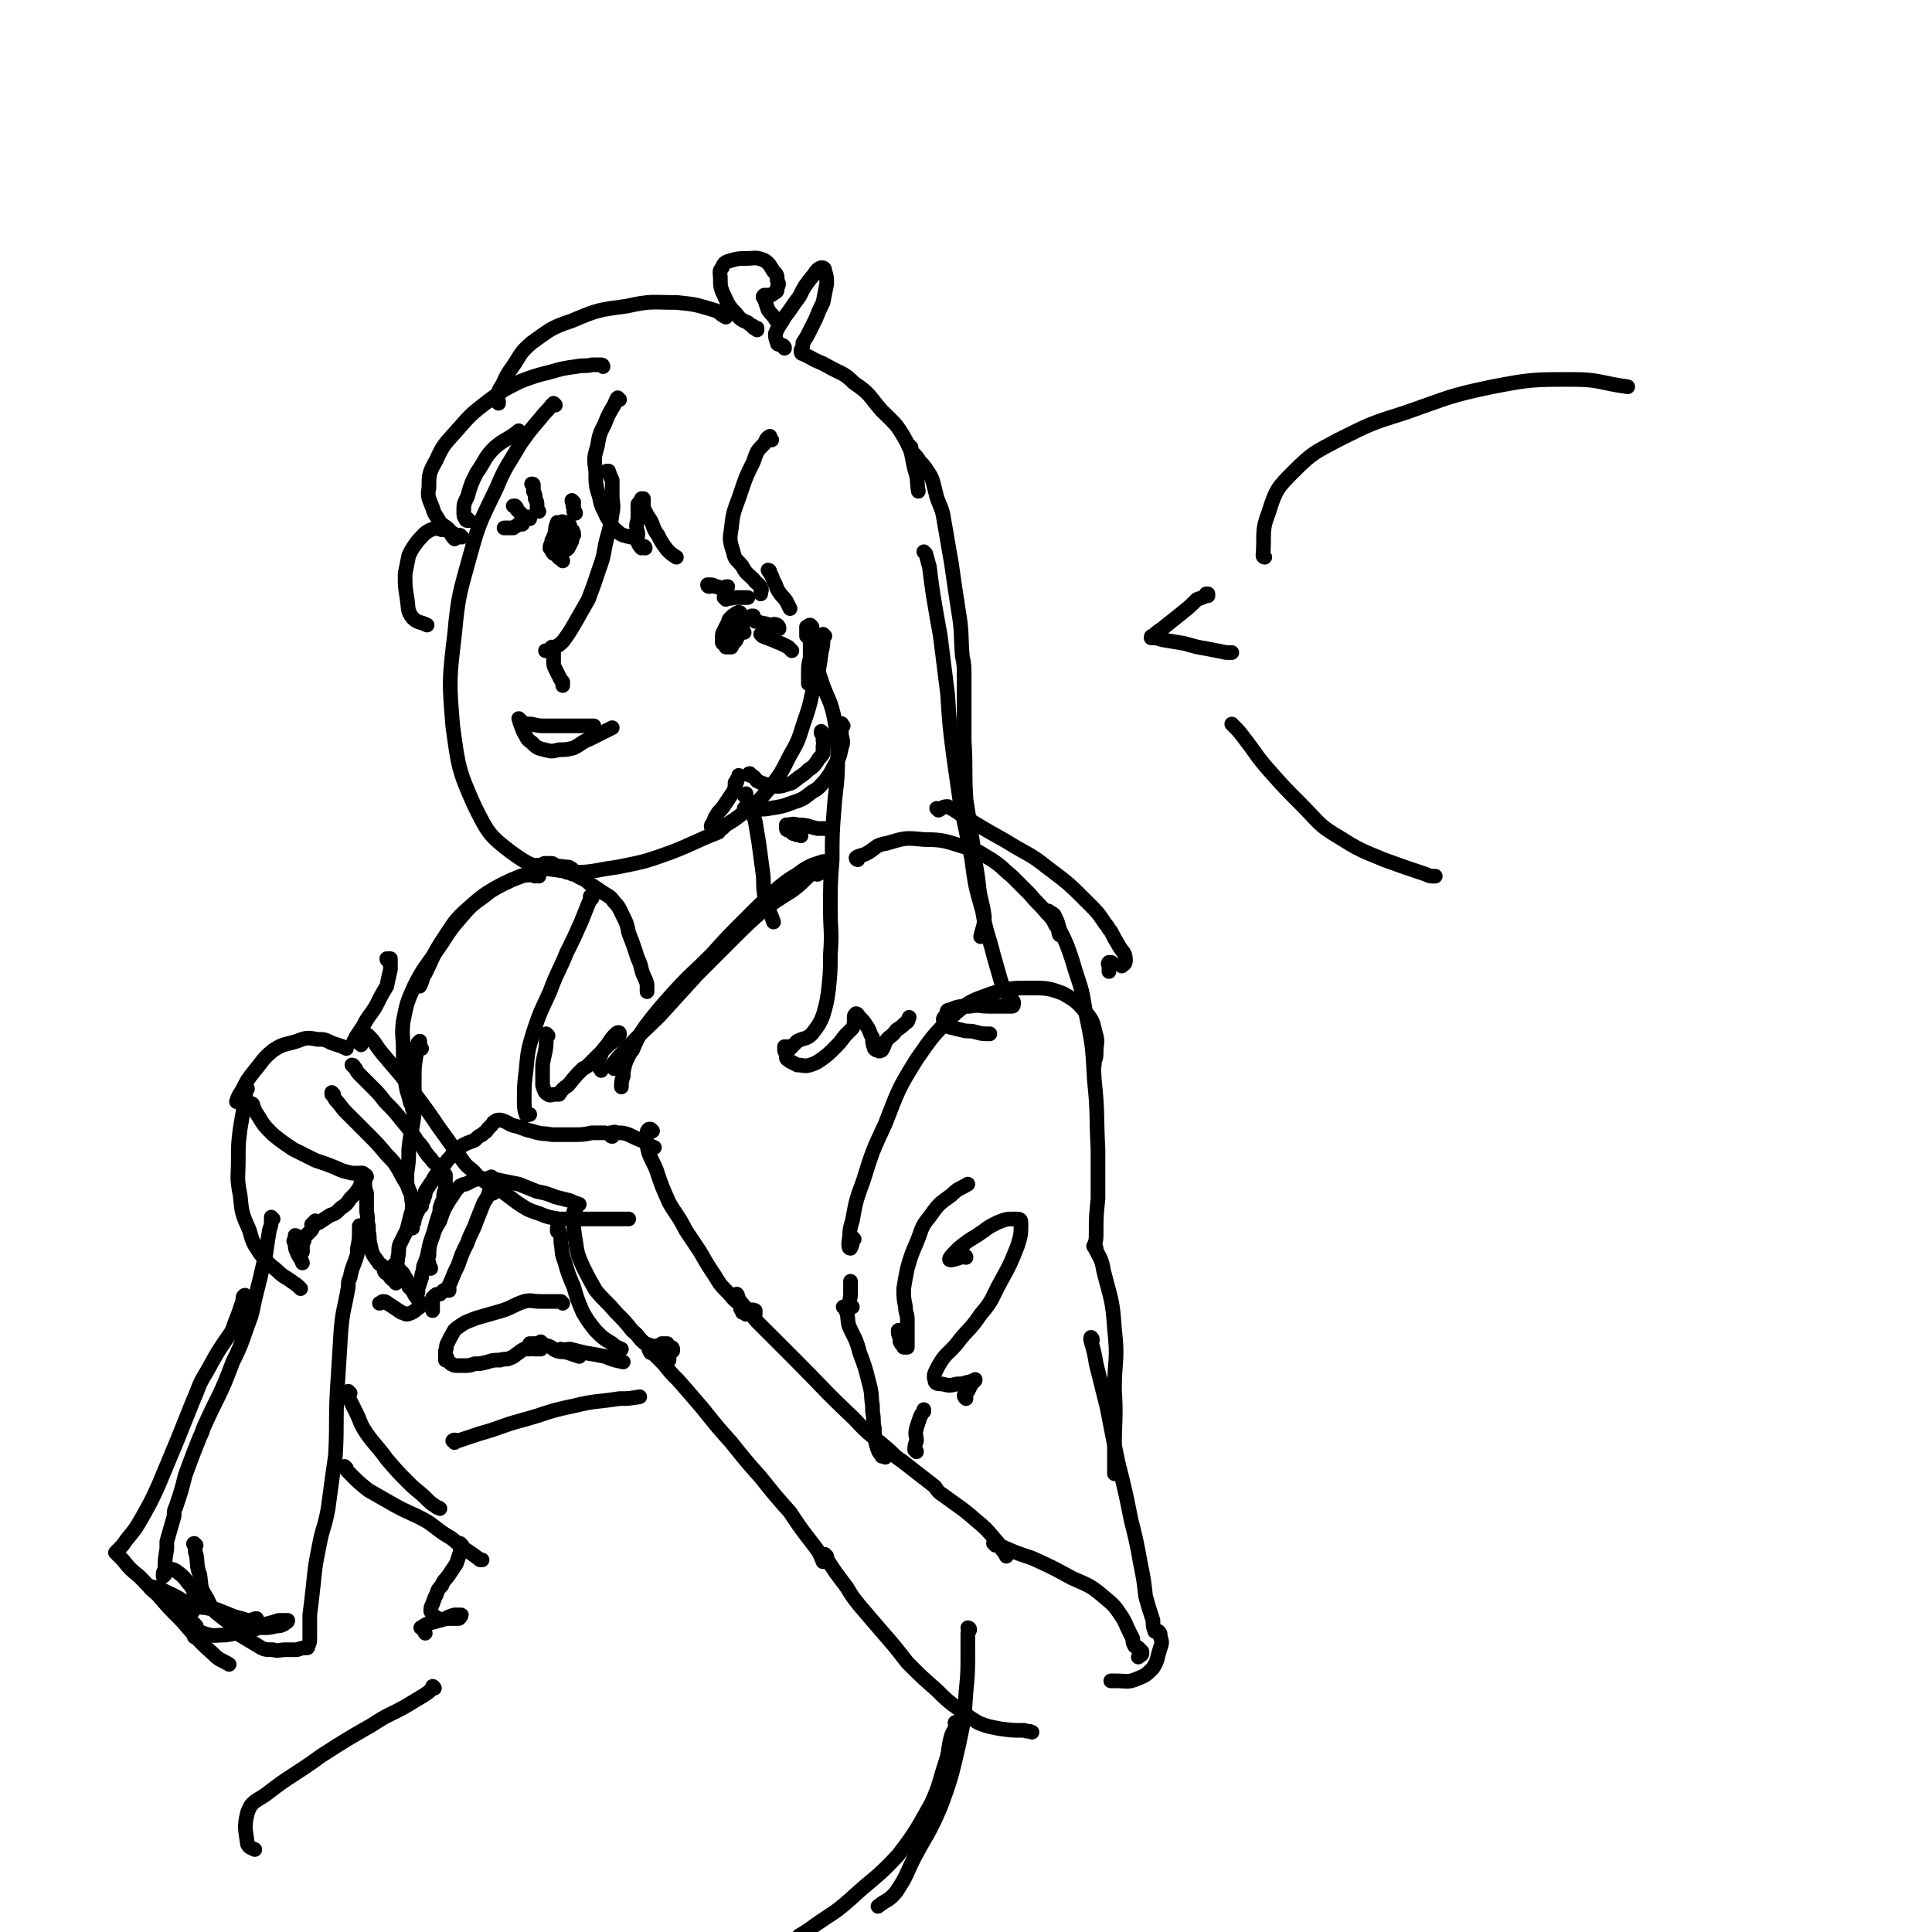<svg viewBox='0 0 1054 1054' version='1.1' xmlns='http://www.w3.org/2000/svg' xmlns:xlink='http://www.w3.org/1999/xlink'><g fill='none' stroke='#000000' stroke-width='8' stroke-linecap='round' stroke-linejoin='round'><path d='M303,221c0,0 -1,0 -1,-1 0,0 1,1 1,1 -1,0 -1,0 -2,0 -3,4 -3,3 -6,7 -6,7 -6,7 -11,14 -7,12 -8,12 -13,24 -8,17 -9,17 -14,35 -6,22 -7,23 -9,45 -3,25 -3,26 -1,50 3,22 3,24 12,44 7,14 8,16 20,25 11,8 13,8 27,10 15,2 16,0 31,-2 15,-3 15,-3 29,-8 13,-5 13,-6 26,-11 '/><path d='M252,293c0,0 -1,-1 -1,-1 0,0 0,0 0,0 0,1 0,1 0,1 0,0 0,0 0,0 0,0 0,0 0,0 -1,0 -1,0 -2,-1 -1,0 -1,-1 -2,-1 -3,-2 -3,-2 -6,-2 -3,-1 -3,-1 -6,0 -4,2 -4,3 -7,6 -3,4 -3,4 -5,8 -1,5 -1,5 -2,10 0,7 0,7 1,13 1,6 0,7 3,11 3,3 4,2 8,4 '/><path d='M294,279c0,0 -1,-1 -1,-1 0,0 0,1 0,0 0,0 0,-1 0,-2 0,-2 0,-2 -1,-4 0,-2 0,-2 -1,-4 0,-1 0,-1 0,-3 0,-1 0,-1 -1,-1 '/><path d='M289,283c0,0 -1,-1 -1,-1 0,0 0,0 0,0 -1,0 -1,0 -2,0 -1,-1 -1,-1 -2,-2 -1,-1 -1,-1 -2,-2 0,-1 0,-1 -1,-2 0,0 0,0 -1,0 '/><path d='M285,286c-1,0 -1,-1 -1,-1 -1,0 0,1 -1,1 -1,1 -2,1 -3,2 -2,0 -2,0 -4,0 0,0 0,0 -1,0 '/><path d='M314,280c0,-1 -1,-1 -1,-1 0,-1 0,0 0,0 0,0 0,0 0,0 0,0 0,-1 0,-1 0,-1 0,-1 0,-1 -1,-1 0,-1 0,-3 -1,0 -1,0 -1,-1 '/><path d='M387,320c0,0 -1,0 -1,-1 0,0 0,1 1,1 0,0 -1,0 0,-1 0,0 0,0 0,0 2,0 2,0 3,1 2,0 2,0 3,1 1,0 1,0 2,0 1,-1 1,-1 2,-1 '/><path d='M396,327c0,0 0,-1 -1,-1 0,0 1,0 1,0 0,1 0,0 0,0 2,0 2,1 4,0 2,0 2,0 4,0 1,0 1,0 3,0 1,0 1,0 1,0 '/><path d='M411,337c0,0 0,-1 -1,-1 0,0 1,0 1,0 0,1 0,1 0,1 1,1 1,1 1,2 1,0 2,0 3,1 2,0 2,0 5,1 2,0 2,-1 4,0 1,1 1,1 1,2 '/><path d='M416,347c0,0 0,0 -1,-1 0,0 1,1 1,1 2,1 3,1 5,2 3,1 2,1 5,2 2,1 2,1 4,2 1,1 1,1 2,2 '/><path d='M305,287c0,0 -1,0 -1,-1 0,0 0,0 0,0 1,0 1,0 0,-1 0,0 0,0 0,0 -1,3 -1,3 -1,5 -1,3 -1,3 -1,5 0,2 0,2 0,4 0,0 0,0 0,1 0,0 1,0 1,0 2,-2 2,-2 4,-3 1,-2 1,-2 2,-4 1,-1 1,-1 1,-3 1,-1 1,-1 1,-2 0,-1 0,-2 -1,-2 0,-1 -1,-1 -2,-1 -1,0 -1,-1 -2,0 -1,0 -1,1 -1,2 -2,2 -2,2 -2,4 -1,2 -1,2 -2,4 0,2 -1,2 -1,4 1,1 1,2 2,3 1,0 1,0 3,0 1,0 1,0 2,-1 2,-1 2,-1 3,-2 1,-2 1,-2 2,-4 0,-2 0,-2 1,-3 0,-1 0,-2 -1,-3 -1,0 -1,0 -2,0 -1,0 -2,-1 -3,0 -1,1 -1,1 -2,2 -1,2 -1,2 -2,4 -1,2 -1,2 -1,4 1,2 1,2 2,4 1,2 1,1 3,3 '/><path d='M406,345c-1,0 -1,-1 -1,-1 0,0 0,0 0,0 0,-1 0,-1 0,-2 0,-1 -1,-1 -1,-1 -1,0 -1,0 -2,0 -1,0 -1,0 -2,1 -1,1 -1,1 -2,3 -1,1 -1,1 -1,3 0,2 0,2 -1,3 0,1 0,1 0,2 1,0 1,0 1,0 1,0 2,0 2,0 1,-2 1,-2 2,-4 1,-2 1,-2 2,-4 1,-3 1,-3 1,-5 0,-2 0,-2 0,-4 0,0 1,0 0,-1 0,0 0,-1 -1,-1 -1,0 -1,1 -2,1 -1,1 -2,1 -2,2 -2,1 -1,1 -2,3 -1,2 -1,2 -2,4 0,2 0,2 0,4 0,1 0,1 0,2 1,0 1,0 2,0 1,0 1,0 2,-1 1,-1 1,-1 2,-3 1,-1 1,-1 2,-2 1,-2 1,-2 1,-4 0,-2 0,-2 0,-4 0,0 0,-1 0,-1 -1,0 -1,0 -1,0 -1,0 -2,0 -2,1 -1,0 -1,0 -2,1 -1,2 -1,2 -2,4 -1,1 -1,1 -2,3 -1,2 -1,2 -1,4 0,1 0,1 0,2 0,1 0,1 1,1 1,1 1,1 2,0 2,0 2,0 4,-1 1,-1 1,-2 2,-4 1,-1 1,-1 2,-3 0,-2 0,-2 0,-4 0,-1 0,-1 -1,-2 -1,0 -1,0 -2,-1 0,0 -1,0 -1,0 -1,1 -1,1 -1,2 '/><path d='M332,258c0,-1 0,-1 -1,-1 0,0 1,0 1,0 1,3 1,3 2,5 0,4 0,4 0,8 0,5 1,5 0,10 -1,7 -1,7 -3,14 -2,8 -1,8 -4,16 -3,9 -3,9 -6,17 -4,7 -4,7 -8,14 -3,5 -3,5 -6,9 -3,3 -3,2 -6,4 -2,1 -2,1 -3,1 0,0 0,0 0,0 -1,0 0,0 0,0 '/><path d='M302,354c0,0 0,0 -1,-1 0,0 1,1 1,1 0,0 0,0 0,0 0,1 0,1 0,2 0,2 0,2 0,4 0,3 0,3 1,5 1,2 1,2 2,4 1,2 1,2 2,3 0,1 0,1 0,2 '/><path d='M285,395c-1,0 -1,-1 -1,-1 -1,0 0,0 0,1 0,0 0,0 0,0 1,3 1,3 2,5 2,3 1,3 4,5 3,3 3,3 7,4 4,1 4,1 8,0 4,0 4,0 8,-1 4,-2 4,-3 9,-5 4,-2 4,-2 8,-4 2,-1 2,-1 4,-2 '/><path d='M284,393c0,0 -1,-1 -1,-1 0,0 0,0 0,0 1,1 1,1 2,2 2,1 2,1 5,1 4,1 4,1 8,1 5,0 5,0 9,0 4,0 4,0 8,0 3,0 3,0 6,0 2,0 2,0 3,0 '/><path d='M329,200c0,0 0,-1 -1,-1 -2,0 -2,0 -5,0 -4,1 -4,0 -9,1 -7,1 -7,1 -14,3 -8,2 -8,2 -16,5 -10,5 -10,5 -18,11 -9,7 -9,7 -16,15 -7,8 -8,8 -12,17 -4,7 -4,8 -4,15 -1,5 0,6 2,11 1,4 2,4 4,8 2,2 3,2 5,4 1,2 1,3 3,5 0,0 0,0 0,0 '/><path d='M256,284c0,0 -1,-1 -1,-1 0,0 0,1 0,1 0,0 -1,0 -1,-1 -1,-1 -1,-2 -1,-4 0,-4 0,-4 2,-8 2,-7 2,-7 5,-13 5,-7 4,-8 10,-14 6,-5 7,-4 13,-9 '/><path d='M338,218c-1,0 -1,-1 -1,-1 -1,1 -1,2 -2,4 -3,5 -3,5 -5,10 -3,6 -3,6 -4,12 -2,7 -2,7 -1,14 0,7 0,8 2,14 1,6 2,6 4,11 3,4 2,5 6,8 2,2 3,2 7,3 '/><path d='M352,299c0,0 0,-1 -1,-1 0,0 0,1 -1,1 -1,-1 -1,-1 -2,-3 -1,-2 0,-2 0,-5 -1,-4 -1,-4 0,-8 0,-4 0,-4 0,-8 1,-1 1,-1 2,-3 0,0 0,0 1,0 0,0 0,0 0,1 0,2 0,2 0,4 2,4 2,4 4,7 2,4 1,4 4,8 2,4 2,4 5,8 2,2 2,2 5,4 '/><path d='M421,240c0,0 -1,-1 -1,-1 0,0 0,0 0,0 0,0 0,-1 0,-1 -2,1 -2,2 -3,4 -4,4 -4,4 -6,10 -4,8 -4,8 -7,17 -3,9 -4,9 -5,19 -1,6 -1,7 1,13 1,5 2,4 5,8 2,4 3,4 6,7 2,3 3,2 4,5 1,1 0,1 0,3 '/><path d='M420,312c0,-1 -1,-1 -1,-1 0,0 0,0 0,0 2,3 2,3 3,6 2,3 1,3 3,6 2,3 2,2 4,5 1,2 1,2 2,4 '/><path d='M441,348c0,-1 0,-1 -1,-1 0,0 1,0 1,0 0,0 0,0 -1,-1 0,-1 0,-1 0,-1 0,-2 0,-2 0,-3 1,0 1,-1 2,-1 0,0 0,1 0,2 1,2 0,2 0,4 0,3 1,3 0,5 0,3 0,3 0,7 -1,4 -1,4 -1,8 0,3 0,3 0,6 '/><path d='M443,343c0,0 -1,-1 -1,-1 0,0 1,0 1,0 0,0 -1,0 -1,0 0,1 0,1 0,1 0,2 0,2 0,4 0,3 0,3 1,7 1,4 1,4 2,8 2,6 2,6 4,12 3,8 4,8 6,17 2,11 2,12 2,23 0,14 -1,14 -2,28 -1,13 -1,13 -1,27 -1,13 -1,13 -1,27 0,12 1,12 0,25 0,9 0,9 -1,19 -1,7 -1,7 -3,14 -2,5 -3,6 -6,10 -3,3 -4,2 -8,4 -2,2 -2,2 -4,4 -1,1 -1,1 -2,1 0,1 0,1 0,1 0,0 0,0 0,0 0,0 -1,0 -1,-1 0,0 0,0 0,-1 0,0 0,0 0,0 0,-1 0,-1 0,-1 '/><path d='M431,572c-1,0 -1,-1 -1,-1 -1,1 0,1 0,2 0,1 -1,1 -1,2 0,1 0,1 0,2 0,1 1,1 2,2 2,1 2,1 4,2 3,0 4,1 7,0 3,-1 3,-1 6,-3 4,-3 4,-3 7,-6 3,-3 3,-3 6,-7 2,-2 2,-2 4,-4 1,-2 1,-2 1,-4 0,-1 0,-1 0,-2 0,-1 0,-1 1,-2 1,0 1,1 2,2 2,2 2,2 4,5 2,3 1,3 3,6 0,3 0,3 1,6 1,1 1,1 2,1 1,1 1,0 2,0 2,-3 1,-3 3,-6 2,-2 3,-2 5,-5 3,-2 3,-2 5,-4 2,-1 1,-1 2,-3 '/><path d='M272,220c0,0 -1,-1 -1,-1 0,0 0,1 1,0 0,-1 -1,-1 0,-3 0,-3 0,-3 2,-6 2,-4 2,-5 5,-9 5,-7 4,-8 11,-14 10,-7 10,-8 22,-12 14,-6 15,-6 30,-8 13,-3 14,-2 27,-2 10,1 10,1 20,4 4,1 3,2 7,4 '/><path d='M413,180c0,0 0,-1 -1,-1 0,0 1,0 1,0 0,0 0,0 0,0 -1,0 -1,0 -1,0 -1,0 -1,0 -1,-1 -2,-1 -2,-1 -3,-2 -2,-1 -3,-1 -5,-3 -2,-3 -3,-3 -5,-6 -2,-3 -2,-4 -4,-8 -1,-3 -1,-3 -1,-7 0,-3 -1,-4 1,-6 1,-3 2,-3 5,-4 4,-1 4,-1 8,-1 5,0 5,-1 10,1 3,2 3,3 5,6 2,2 2,2 2,5 1,2 1,2 0,4 0,2 0,2 -2,3 -1,1 -1,1 -2,1 -1,0 -1,0 -2,0 0,0 0,0 -1,0 0,0 0,0 0,0 -1,1 -1,1 0,2 1,3 1,3 2,6 2,3 2,2 4,5 0,1 1,0 1,1 '/><path d='M428,190c0,-1 0,-1 -1,-1 0,-1 1,0 0,0 0,0 0,0 -1,-1 -1,0 -2,0 -2,-1 -1,-3 -1,-3 -1,-5 2,-5 3,-5 5,-9 4,-5 4,-6 8,-11 3,-6 3,-6 7,-11 2,-2 2,-4 5,-5 1,0 2,0 2,2 1,3 1,3 1,7 -1,5 -1,5 -2,10 -2,4 -2,4 -4,9 -2,4 -2,4 -4,8 -1,2 -1,2 -3,5 0,2 0,2 -1,4 0,0 0,0 0,0 '/><path d='M438,193c0,0 -1,-1 -1,-1 0,0 0,1 1,1 2,1 2,1 4,2 5,3 5,2 10,5 7,4 8,3 14,9 9,6 8,7 15,15 7,7 8,7 13,16 4,7 3,8 5,16 2,6 1,6 2,12 '/><path d='M497,244c-1,0 -2,-1 -1,-1 0,1 1,2 2,4 2,2 2,2 4,5 2,2 2,2 4,5 2,3 2,3 3,6 1,4 1,4 2,8 2,6 3,6 4,13 2,11 2,12 4,23 2,14 2,14 4,27 2,12 1,12 2,24 1,5 1,5 1,10 0,13 0,13 0,27 0,5 0,5 0,9 1,16 0,16 1,32 2,13 2,13 4,26 1,11 2,11 3,22 1,8 2,8 3,16 0,6 -1,6 -2,11 '/><path d='M505,302c0,0 0,0 -1,-1 0,0 1,1 1,1 1,3 1,4 2,7 1,8 1,8 2,15 2,12 2,12 4,23 2,16 2,16 4,32 1,16 1,16 3,32 2,14 2,14 4,28 3,14 3,14 6,29 2,15 2,15 6,29 2,12 3,12 6,24 2,7 2,7 4,14 1,3 1,4 3,6 0,1 0,1 1,2 1,0 1,0 1,1 1,1 1,1 1,1 0,1 1,1 1,2 0,1 0,2 -1,2 -2,0 -2,0 -5,0 -3,0 -3,0 -7,0 -6,0 -6,-1 -11,0 -6,0 -6,0 -11,2 -2,0 -1,1 -2,3 -1,1 -2,2 -1,3 0,2 1,2 2,3 3,1 4,1 8,2 3,1 4,0 7,1 4,1 4,1 7,1 1,0 1,0 1,0 '/><path d='M389,452c0,0 -1,-1 -1,-1 0,0 0,0 0,0 0,0 0,0 0,0 0,0 0,0 0,0 0,-1 0,-1 1,-2 1,-3 1,-3 3,-6 2,-2 2,-2 4,-5 2,-3 2,-3 4,-6 1,-2 1,-2 1,-5 1,0 1,0 1,-1 0,-1 0,-1 1,-2 0,0 0,0 0,0 0,-1 0,-1 0,-1 '/><path d='M410,423c-1,0 -1,0 -1,-1 -1,0 0,1 0,1 0,0 0,0 0,0 1,0 1,0 1,0 2,1 2,2 3,3 2,1 2,1 5,2 2,1 2,0 5,1 3,0 3,0 6,-1 4,-1 3,-1 7,-4 3,-2 3,-2 5,-4 3,-2 3,-2 5,-5 1,-2 2,-2 3,-4 0,-2 0,-2 0,-4 1,-1 1,-2 0,-3 0,-2 0,-2 0,-3 0,-1 0,-1 -1,-2 0,0 0,0 0,0 0,0 0,0 0,0 0,1 0,1 0,1 1,1 1,1 1,1 0,0 0,0 0,1 0,0 0,0 0,0 0,1 0,1 0,1 0,0 0,0 0,0 '/><path d='M460,396c-1,-1 -1,-2 -1,-1 0,2 0,3 0,6 1,4 1,4 0,7 -1,5 -1,5 -4,10 -2,4 -2,4 -5,8 -3,3 -3,4 -7,6 -5,4 -5,4 -11,6 -5,2 -6,2 -12,3 -5,1 -5,0 -10,0 -2,0 -2,0 -4,0 '/><path d='M450,347c0,0 -1,-1 -1,-1 0,0 0,0 0,0 1,1 1,1 0,1 0,5 0,5 -1,9 -1,8 -1,8 -3,15 -3,10 -2,10 -5,19 -4,11 -3,12 -9,22 -5,10 -5,10 -12,19 -6,7 -6,7 -13,12 -5,4 -5,4 -10,7 -1,1 -1,1 -2,2 '/><path d='M294,473c0,0 -1,-1 -1,-1 0,0 1,0 1,0 1,0 1,0 3,-1 1,0 1,0 2,0 1,0 1,0 2,0 1,0 1,1 2,1 1,1 1,1 2,2 1,0 1,1 3,1 1,1 1,1 3,1 1,1 1,1 3,1 1,1 1,1 3,2 1,0 1,0 2,1 2,1 2,2 4,3 3,2 3,2 6,4 3,2 4,2 6,5 3,3 3,4 5,8 2,4 2,4 3,9 2,5 2,5 4,11 1,4 2,4 3,9 1,4 2,4 3,8 0,2 0,2 0,4 '/><path d='M407,435c0,0 0,0 -1,-1 0,0 1,0 1,0 0,0 0,0 0,0 0,-1 0,-1 0,-1 0,0 0,0 0,0 0,1 0,1 0,2 1,2 1,2 2,5 1,4 2,4 3,8 1,6 1,6 2,12 1,7 1,8 2,15 1,6 0,7 1,13 1,5 1,5 3,10 1,2 1,2 2,5 '/><path d='M446,477c0,0 0,-1 -1,-1 -1,0 -1,0 -2,1 0,0 0,0 -1,0 -1,1 -1,1 -2,2 -4,4 -4,4 -8,7 -8,5 -8,5 -15,10 -9,8 -9,8 -17,16 -10,10 -10,10 -20,20 -10,11 -10,11 -20,22 -10,10 -10,9 -19,19 -4,4 -4,4 -7,8 0,1 0,1 1,2 '/><path d='M449,476c0,-1 -1,-1 -1,-1 0,-1 0,0 0,0 1,-1 1,-2 2,-3 1,-1 2,-1 1,-2 0,0 -1,0 -2,0 -3,1 -3,1 -6,2 -4,2 -4,2 -8,5 -5,3 -5,3 -10,7 -9,8 -9,8 -18,17 -10,10 -10,10 -19,20 -10,10 -11,10 -21,21 -8,9 -8,9 -15,18 -4,6 -4,6 -7,13 -1,1 -1,1 -2,3 -2,4 -2,4 -3,9 0,1 0,1 0,2 -1,3 -1,3 -1,6 '/><path d='M468,469c0,0 -1,0 -1,-1 1,-1 2,-1 5,-2 6,-3 5,-5 12,-6 10,-3 10,-3 20,-2 11,0 12,1 22,4 8,2 8,3 15,7 6,4 6,5 11,9 5,5 5,5 10,10 4,5 5,5 9,10 3,3 3,3 5,7 2,2 1,3 2,5 '/><path d='M573,498c0,0 -1,-1 -1,-1 0,0 0,0 0,0 0,0 0,0 0,0 1,1 2,1 3,2 2,4 2,4 3,8 4,8 4,8 7,17 4,14 5,13 7,27 4,19 4,19 5,38 2,19 1,19 2,38 0,13 0,13 0,27 -1,10 -1,10 -1,19 0,3 0,3 -1,7 '/><path d='M323,490c-1,-1 -1,-1 -1,-1 0,0 0,0 0,0 0,2 0,2 -1,4 -2,5 -2,5 -4,10 -4,9 -4,9 -8,17 -4,10 -5,10 -9,21 -5,11 -5,10 -9,22 -3,10 -3,10 -4,21 -1,8 -1,8 -1,17 0,3 0,4 1,7 0,1 1,0 2,0 '/><path d='M299,565c0,0 -1,-1 -1,-1 0,1 0,2 0,3 0,7 -1,7 -2,14 0,6 0,6 0,11 1,3 1,4 3,5 1,1 2,0 4,0 1,0 1,0 2,0 2,-3 2,-3 5,-5 4,-5 4,-5 8,-9 2,-1 2,-1 3,-2 4,-4 4,-4 8,-8 1,-1 1,-1 2,-2 3,-3 3,-2 6,-5 1,-1 1,-2 1,-2 0,-1 -1,-1 -2,0 -2,2 -2,2 -4,5 -2,3 -3,3 -4,6 -1,3 -2,3 -2,6 0,1 1,1 2,3 '/><path d='M437,456c0,0 -1,-1 -1,-1 -1,0 -1,1 -2,0 -2,0 -2,-1 -3,-2 -1,0 -2,0 -2,-1 0,-1 0,-2 0,-2 3,0 3,-1 6,0 6,0 6,1 11,2 2,0 2,0 4,0 '/><path d='M512,442c0,0 0,0 -1,-1 0,0 1,1 1,1 2,-1 2,-2 5,-2 6,3 6,4 13,8 10,6 10,6 19,11 11,7 12,6 22,14 12,9 12,9 23,20 5,5 5,5 9,11 2,2 1,2 3,4 2,4 2,4 5,9 2,3 3,3 3,7 0,2 -1,2 -2,3 '/><path d='M607,526c0,0 0,-1 -1,-1 0,0 0,0 -1,0 0,0 0,0 0,0 -1,1 0,1 0,2 0,1 0,1 0,3 '/><path d='M311,476c0,0 -1,-1 -1,-1 0,0 0,0 1,0 0,0 0,0 0,0 0,1 -1,0 -1,0 0,0 0,0 1,0 0,0 0,0 0,0 0,0 1,0 1,-1 -1,0 -1,-1 -2,-1 -4,0 -4,-1 -7,0 -6,1 -6,1 -13,3 -8,3 -9,3 -17,7 -9,5 -9,5 -17,12 -8,7 -8,8 -14,17 -6,9 -5,9 -10,19 -2,3 -1,3 -3,7 '/><path d='M294,478c-1,0 -1,-1 -1,-1 -1,0 0,1 -1,1 -1,0 -1,-1 -2,-1 -3,1 -3,0 -6,1 -5,2 -5,2 -9,4 -6,3 -6,3 -11,7 -7,5 -7,5 -13,12 -7,8 -6,8 -13,18 -6,9 -7,9 -12,19 -4,9 -4,9 -6,19 -1,8 0,8 0,16 0,6 0,6 1,12 0,5 0,5 1,10 1,3 1,3 2,7 1,1 1,1 1,3 '/><path d='M230,572c0,0 -1,0 -1,-1 0,-1 0,-1 0,-2 0,-1 0,-1 0,-1 0,0 0,0 -1,1 -1,3 -1,3 -1,7 -1,6 -1,6 -1,13 0,9 0,9 0,18 -1,10 -2,10 -3,20 0,6 0,6 -1,13 0,3 0,3 0,6 '/><path d='M131,600c0,0 -1,-1 -1,-1 0,0 0,1 0,2 0,0 0,0 0,0 0,0 -1,0 -1,0 1,-3 1,-3 3,-6 3,-6 3,-6 7,-11 5,-6 4,-6 10,-11 6,-4 7,-3 13,-5 5,-2 6,-2 11,-1 4,0 4,0 8,2 3,1 3,1 6,2 1,1 1,0 2,1 '/><path d='M197,570c-1,-1 -1,-1 -1,-1 -1,-1 0,0 0,0 0,-1 0,-1 0,-2 0,-2 0,-3 1,-3 2,0 3,0 4,1 4,4 3,4 7,9 5,6 5,6 11,13 6,8 6,8 12,16 6,8 6,9 12,17 5,7 5,7 10,14 3,4 4,3 7,7 4,4 5,3 8,7 1,1 1,2 1,3 '/><path d='M138,603c0,0 0,-1 -1,-1 0,0 1,0 1,1 1,3 1,3 3,6 3,5 3,5 8,10 5,4 5,4 11,8 6,3 6,3 12,6 6,2 6,2 11,4 4,2 5,2 9,3 2,0 2,0 5,0 0,0 0,0 1,0 0,0 0,1 1,1 '/><path d='M200,642c0,0 0,-1 -1,-1 0,0 0,0 0,1 0,0 0,0 0,1 0,1 0,1 0,2 0,3 0,3 1,6 0,4 0,4 0,8 0,1 0,1 0,2 1,4 0,4 1,8 0,2 0,2 0,3 1,4 0,4 1,7 1,5 1,5 4,9 1,2 1,1 3,3 1,1 0,2 1,3 1,1 1,1 2,1 1,1 1,1 1,2 0,0 0,0 0,0 1,1 1,1 1,1 1,1 1,0 1,0 0,0 0,0 0,0 0,0 0,0 1,0 0,1 0,1 0,2 '/><path d='M269,643c0,0 -1,-1 -1,-1 0,0 0,0 0,1 0,1 1,1 0,3 0,2 0,2 -1,4 -1,3 -1,3 -3,6 -2,5 -2,5 -4,10 -2,6 -3,6 -5,12 -3,6 -3,6 -5,12 -2,4 -2,4 -4,9 -1,2 -1,2 -2,5 0,0 0,0 0,0 0,0 0,0 0,0 0,0 0,0 0,0 1,0 1,0 1,0 0,0 0,0 0,-1 0,0 0,0 0,0 0,0 0,0 0,0 -1,0 -1,0 -1,0 -1,0 -1,1 -2,1 -1,1 -1,1 -2,2 -2,0 -2,0 -3,1 0,1 0,1 -1,1 0,1 0,1 0,2 -1,0 0,0 0,0 0,1 0,1 0,1 0,1 0,1 0,1 0,1 0,1 0,2 0,0 0,0 0,0 0,1 0,1 0,1 '/><path d='M193,582c0,0 -1,-1 -1,-1 1,0 1,1 2,2 1,2 1,2 3,4 3,3 3,3 6,6 4,4 4,4 7,8 5,5 5,5 9,10 5,6 5,6 9,12 4,4 3,5 7,9 2,3 2,2 5,5 1,1 1,2 2,3 0,1 1,1 1,1 0,2 0,2 0,3 0,2 0,2 0,5 -1,2 -1,2 -1,5 -1,2 -1,2 -2,5 0,2 0,2 -1,5 -1,3 -1,3 -2,7 -1,5 -2,5 -3,10 -1,5 -1,5 -3,10 0,3 -1,3 -1,6 -1,3 -1,3 -2,6 0,1 0,1 0,2 '/><path d='M182,597c0,0 -1,-1 -1,-1 0,0 0,1 0,1 1,1 1,1 2,3 3,3 3,4 6,7 6,6 6,6 11,11 6,6 6,6 11,12 4,4 4,4 7,9 2,4 2,4 4,7 1,3 1,3 2,5 1,3 0,3 1,5 0,4 0,4 -1,7 -1,4 -1,4 -2,8 -2,4 -2,4 -4,8 -1,3 0,4 -1,7 0,2 0,2 -1,4 -1,1 -1,1 -1,3 0,0 0,0 0,0 0,0 1,0 1,0 0,-1 0,-1 1,-2 0,0 0,0 0,0 0,0 0,0 0,0 0,0 0,0 0,0 0,1 0,1 0,2 0,1 0,1 -1,2 '/><path d='M135,594c0,0 0,-1 -1,-1 0,1 0,2 0,3 0,4 -1,4 -1,8 -1,6 -1,6 -2,12 -1,8 -1,8 -1,17 0,9 -1,9 1,19 1,10 1,10 5,19 2,7 2,7 6,13 4,5 4,5 9,9 4,4 4,3 8,6 3,2 3,2 5,4 '/><path d='M216,691c0,-1 0,-1 -1,-1 0,0 1,0 1,0 0,1 0,1 0,1 1,1 1,1 1,1 2,2 3,2 4,5 2,2 1,2 2,5 2,2 2,2 3,4 1,2 1,1 2,3 1,1 1,1 1,3 0,0 0,1 0,1 -3,2 -3,3 -7,4 -1,0 -2,-1 -3,-1 -3,-2 -3,-2 -6,-4 -2,-1 -2,-2 -4,-2 -1,0 -1,1 -2,1 0,0 0,0 0,0 '/><path d='M198,641c-1,0 -1,-1 -1,-1 0,0 0,0 0,0 0,0 0,0 0,0 0,1 1,2 0,3 0,2 0,3 -1,5 -2,3 -2,3 -5,6 -2,3 -2,3 -5,5 -3,3 -3,3 -6,4 -3,2 -3,2 -6,4 -2,0 -2,0 -3,1 -1,0 0,0 -1,0 0,0 0,0 0,0 1,0 1,0 1,-1 1,0 1,0 1,-1 0,0 0,0 0,0 1,1 1,1 0,1 0,1 0,1 -1,2 -1,2 -1,2 -2,3 -1,1 -1,1 -2,2 -1,1 -1,1 -1,2 0,1 0,1 -1,2 0,2 0,2 0,3 0,1 0,1 0,2 '/><path d='M162,675c0,0 0,-1 -1,-1 0,1 0,1 0,2 -1,1 -1,1 0,2 0,3 0,3 1,5 1,3 2,3 3,6 '/><path d='M225,670c0,0 -1,0 -1,-1 0,0 1,1 1,1 0,0 0,0 0,0 0,0 0,0 0,-1 0,0 0,0 0,-1 1,-1 1,-1 1,-3 1,-2 1,-2 1,-3 1,-1 1,-1 1,-2 1,-1 1,-1 2,-2 0,-1 0,-1 0,-2 0,0 0,0 0,0 1,-1 1,-1 1,-2 1,-2 1,-2 1,-4 2,-3 2,-3 4,-6 2,-4 3,-4 6,-8 2,-3 2,-3 4,-5 1,-1 1,-1 1,-2 3,-2 3,-3 7,-5 2,-1 3,-1 5,-2 2,-2 2,-2 4,-3 2,-2 2,-1 3,-3 1,-1 1,-1 2,-2 1,-1 1,-2 2,-2 1,-1 1,-1 3,-1 4,1 4,2 7,3 5,1 5,2 10,3 6,2 6,1 11,2 6,0 6,0 11,0 6,0 6,0 11,-1 3,0 3,0 7,0 '/><path d='M235,692c0,-1 -1,-1 -1,-1 0,-1 0,0 0,0 0,-1 0,-1 0,-2 -1,-2 -1,-2 0,-4 0,-4 0,-4 1,-8 2,-6 2,-6 5,-11 2,-6 2,-6 5,-11 2,-3 2,-3 4,-6 1,-1 1,-1 2,-2 0,0 0,0 0,0 0,0 0,0 0,0 0,0 0,0 0,0 2,-1 2,-1 3,-1 2,-1 2,-1 4,-2 3,-1 3,-1 7,-1 4,0 4,0 8,1 5,1 5,1 10,2 5,2 5,2 10,4 5,1 5,1 10,3 4,1 4,1 8,2 2,1 2,1 5,2 '/><path d='M272,647c0,0 0,0 -1,-1 0,0 1,1 1,1 1,1 1,1 2,3 4,3 4,3 8,6 6,4 6,4 12,6 5,2 5,2 11,3 5,0 5,0 10,0 6,0 6,0 12,0 6,0 6,0 11,0 3,0 3,0 5,0 '/><path d='M334,620c-1,0 -1,-1 -1,-1 -1,0 0,0 0,0 0,0 0,-1 0,-1 2,0 2,-1 3,0 4,0 4,0 7,1 4,2 4,2 9,4 2,1 2,2 5,3 '/><path d='M305,672c-1,0 -1,0 -1,-1 0,0 0,0 0,0 0,0 0,-1 0,-1 1,1 1,1 1,2 1,3 1,3 1,6 1,5 0,5 2,10 2,7 2,7 5,14 2,7 2,7 5,14 3,5 3,5 7,10 4,4 4,4 9,7 2,2 3,2 5,3 '/><path d='M356,617c0,0 0,0 -1,-1 0,0 -1,0 -1,0 -1,1 -1,1 -1,2 0,3 -1,4 0,7 1,6 2,6 5,13 3,9 3,9 7,18 4,7 5,7 9,15 4,6 4,6 8,12 4,7 4,7 8,13 3,5 3,5 8,10 3,4 3,3 7,7 2,1 2,1 5,3 1,1 1,0 2,1 0,0 0,0 0,0 0,-1 0,-1 0,-2 -2,-1 -2,0 -4,0 -1,0 -1,0 -1,0 '/><path d='M314,662c0,0 -1,-1 -1,-1 0,0 1,0 1,0 0,3 -1,3 -1,5 0,5 0,5 1,11 1,7 1,7 4,14 3,6 3,6 7,13 5,6 6,6 11,12 5,5 5,5 9,10 4,3 3,4 7,7 3,1 3,1 6,2 2,0 2,0 4,-1 1,0 1,0 2,-1 0,0 0,0 0,0 0,0 0,0 0,0 0,0 0,0 -1,0 -1,0 -1,0 -2,0 0,1 0,1 -1,1 0,0 0,0 -1,0 0,0 0,0 0,0 0,0 0,0 0,0 1,0 1,0 1,1 1,0 1,0 2,0 0,1 0,0 1,0 1,1 1,1 2,1 1,0 1,0 2,0 0,0 0,0 0,0 0,0 0,-1 -1,-1 0,0 1,1 1,2 -1,0 -1,0 -2,1 0,1 0,1 0,1 0,1 0,1 0,1 0,1 0,1 0,1 0,1 0,1 0,1 '/><path d='M307,711c0,0 -1,-1 -1,-1 0,0 0,0 0,0 0,0 0,0 0,0 0,0 0,0 -1,0 -2,0 -2,0 -4,0 -3,0 -3,0 -6,0 -5,0 -5,-1 -9,0 -6,2 -6,3 -12,5 -7,2 -7,2 -14,4 -5,2 -6,2 -10,5 -3,2 -2,2 -4,5 -1,2 -1,2 -2,4 -1,2 0,2 -1,4 0,1 0,1 0,3 0,1 0,1 0,2 0,0 0,0 0,0 '/><path d='M244,742c0,-1 -1,-1 -1,-1 0,-1 1,0 1,0 0,0 0,0 0,0 0,1 0,1 0,1 1,1 1,1 2,2 1,0 1,1 3,1 2,0 2,0 4,0 3,0 3,0 6,-1 3,0 3,0 7,-1 3,-1 3,-1 7,-1 2,-1 3,0 5,-1 3,-1 3,-2 5,-3 1,-1 1,-1 3,-2 1,0 2,0 3,0 1,-1 1,0 3,0 0,0 0,0 0,0 1,0 1,0 1,0 0,0 0,0 0,0 1,0 1,0 1,0 0,0 0,0 0,0 0,0 0,0 0,0 1,0 1,0 1,0 0,0 0,0 0,0 0,0 0,-1 -1,-1 0,0 1,0 1,1 '/><path d='M296,733c0,0 -1,0 -1,-1 0,0 0,1 0,1 '/><path d='M290,734c-1,-1 -1,-1 -1,-1 0,0 0,0 0,0 0,0 0,0 1,0 1,0 1,0 3,0 3,1 3,1 5,1 4,1 3,2 6,3 3,1 3,0 6,1 3,1 3,1 6,2 '/><path d='M307,737c-1,0 -1,-1 -1,-1 0,0 0,0 0,0 2,1 2,0 5,0 4,1 4,1 8,2 6,1 6,1 11,2 5,2 5,2 10,3 '/><path d='M355,737c-1,0 -1,-1 -1,-1 0,0 0,0 0,0 1,1 0,1 1,2 1,0 1,0 1,0 1,1 1,1 2,2 2,2 2,2 4,4 4,5 4,5 8,9 7,8 7,8 13,15 8,10 8,10 16,19 8,10 8,10 16,19 8,10 8,10 16,19 6,9 6,9 13,18 3,4 3,4 5,9 '/><path d='M407,717c0,0 0,-1 -1,-1 0,0 0,0 -1,0 0,-1 0,-1 -1,-2 0,-1 0,-1 0,-2 -1,-1 -1,-1 -1,-2 0,-2 0,-2 -1,-3 0,0 0,-1 0,-1 1,1 0,2 1,3 5,6 5,6 10,12 10,10 10,10 20,20 17,17 16,17 33,33 9,10 10,9 20,18 3,3 3,3 6,5 9,7 9,7 18,14 2,3 2,3 5,5 8,6 9,6 17,13 6,5 6,5 11,11 3,3 2,4 5,7 0,1 1,1 1,2 0,0 0,0 0,0 '/><path d='M451,849c-1,0 -1,-1 -1,-1 0,0 0,0 0,0 1,2 1,2 2,4 2,3 2,3 4,6 3,4 3,4 6,8 3,5 3,5 7,10 6,7 6,7 12,14 7,8 7,8 14,17 8,8 8,8 16,15 6,6 6,6 13,11 5,4 5,4 10,7 5,2 6,2 11,3 7,1 7,1 14,1 2,1 2,0 4,1 '/><path d='M543,843c0,-1 -1,-2 -1,-1 1,0 2,1 3,1 9,4 9,4 18,7 11,5 11,5 22,11 9,4 10,4 17,10 6,5 6,5 10,11 2,3 2,4 4,8 1,2 1,2 2,4 0,2 0,2 1,4 1,1 1,0 2,1 1,1 1,1 2,2 0,0 0,1 0,1 0,1 -1,1 -2,2 '/><path d='M598,681c-1,0 -2,-2 -1,-1 2,5 4,6 5,13 4,16 5,16 6,32 2,17 0,17 0,33 1,16 0,16 0,32 0,7 0,7 0,14 '/><path d='M596,731c0,-1 -1,-2 -1,-1 0,0 0,0 0,1 2,7 2,7 3,13 3,12 3,12 6,24 3,15 3,16 6,30 4,16 4,16 7,31 3,12 3,12 5,23 2,10 2,10 3,19 2,7 2,7 4,13 0,3 0,3 1,6 1,0 1,0 2,0 1,1 1,1 1,3 1,3 1,3 0,6 -2,6 -1,6 -4,11 -4,4 -4,4 -9,6 -5,2 -5,1 -11,1 -1,0 -1,0 -3,0 '/><path d='M500,792c0,0 0,-1 -1,-1 0,-2 0,-2 1,-5 0,-3 -1,-3 0,-7 1,-3 1,-3 2,-6 1,-2 1,-2 2,-3 0,-1 0,-1 0,-1 '/><path d='M483,795c0,0 -1,-1 -1,-1 -1,0 -1,1 -1,0 -2,-2 -2,-3 -3,-6 -1,-4 -1,-5 -1,-9 -1,-4 0,-4 -1,-9 0,-1 0,-1 0,-3 -1,-6 0,-6 -2,-13 -2,-8 -2,-8 -5,-16 -2,-8 -3,-8 -6,-15 -1,-5 0,-5 -2,-9 0,-1 0,-1 -1,-1 '/><path d='M465,713c-1,-1 -1,-1 -1,-1 -1,-3 0,-3 0,-6 0,-3 0,-3 0,-7 '/><path d='M466,676c0,0 -1,-1 -1,-1 0,1 0,2 0,3 0,1 -1,3 -1,3 -1,0 -1,-1 -1,-3 1,-6 0,-6 2,-12 2,-11 2,-11 6,-22 5,-16 5,-16 12,-31 7,-18 7,-19 17,-35 9,-13 9,-13 20,-24 9,-8 10,-8 21,-12 10,-3 11,-3 21,-3 9,0 10,0 18,3 7,4 8,5 13,11 4,5 3,5 5,12 1,4 0,4 0,9 0,2 0,3 -1,5 0,1 0,1 0,2 '/><path d='M491,727c0,0 -1,-2 -1,-1 0,1 0,2 1,4 0,1 0,1 0,2 1,2 1,1 2,3 0,0 0,0 1,0 0,0 0,0 0,0 1,0 1,0 1,0 0,-1 0,-1 0,-2 0,0 0,0 0,0 0,-3 0,-3 0,-6 0,-3 0,-3 0,-7 0,-4 -1,-3 -1,-7 -1,-5 -1,-5 -1,-10 1,-6 1,-6 2,-11 2,-7 2,-7 5,-14 3,-7 2,-8 7,-14 5,-7 5,-7 12,-12 4,-4 4,-3 9,-6 '/><path d='M527,686c0,0 0,-1 -1,-1 -1,0 -1,1 -2,1 -3,1 -6,2 -6,1 0,-1 2,-3 5,-6 5,-4 5,-4 10,-7 6,-4 5,-4 11,-7 5,-2 5,-2 10,-2 2,0 3,0 3,2 0,6 0,7 -2,13 -4,10 -4,10 -9,19 -5,9 -4,10 -11,18 -6,9 -7,8 -13,16 -5,6 -6,5 -10,12 -2,4 -3,5 -2,8 0,2 2,2 4,2 4,1 4,1 8,0 3,0 3,0 6,-1 2,0 2,-1 4,-1 0,0 0,-1 0,0 -1,1 -1,1 -2,2 -1,2 -1,2 -2,4 -1,1 -1,1 -2,2 0,1 0,1 1,2 '/><path d='M212,524c0,0 -1,0 -1,-1 0,0 0,1 1,1 0,0 0,-1 0,-1 0,0 1,0 1,0 0,3 0,3 0,6 -1,4 -1,4 -2,9 -3,5 -3,5 -6,11 -3,5 -4,5 -7,11 -2,3 -2,3 -4,6 0,1 0,1 -1,2 '/><path d='M149,665c-1,0 -1,-1 -1,-1 0,0 0,1 0,1 0,3 0,3 -1,6 -1,6 -1,6 -2,13 -3,13 -3,13 -6,25 -1,5 -1,5 -2,9 -5,13 -4,13 -10,25 -7,19 -8,18 -16,36 -1,3 -1,3 -2,5 -4,10 -4,10 -8,21 -2,8 -2,8 -5,17 -1,2 -1,2 -1,5 -2,7 -2,7 -4,14 0,2 0,2 0,4 -1,6 -1,6 -1,11 -1,2 -1,2 -1,3 0,1 0,1 0,1 0,0 0,0 0,0 0,0 0,0 0,0 0,0 0,0 1,-1 0,-1 0,-1 1,-2 0,0 1,0 1,-1 2,0 2,0 4,1 4,3 4,3 7,7 3,3 2,4 4,8 1,2 1,2 2,4 1,1 1,1 2,1 0,0 0,0 1,0 3,1 3,0 6,1 5,2 5,2 10,4 4,1 4,1 7,2 3,0 3,-1 5,-1 '/><path d='M197,670c0,-1 -1,-2 -1,-1 0,0 0,0 0,1 0,6 0,6 -1,11 0,2 0,2 0,3 -2,7 -3,7 -4,13 -1,2 -1,2 -1,5 -2,12 -3,12 -4,24 -1,16 -1,16 -2,32 -1,18 0,18 -1,36 -2,14 -2,14 -4,29 -2,11 -3,10 -5,21 -2,10 -2,10 -3,20 -1,9 -1,9 -2,17 0,6 0,6 0,12 0,3 0,3 -1,5 0,1 0,1 -1,1 -2,0 -2,0 -5,1 -3,0 -3,0 -6,0 -4,0 -4,1 -7,0 -4,0 -5,0 -8,-2 -5,-3 -5,-3 -10,-6 -1,-1 -1,-2 -2,-3 '/><path d='M107,843c-1,0 -1,-1 -1,-1 -1,0 0,1 0,1 1,2 0,3 1,5 1,5 0,6 2,11 1,7 0,7 4,13 3,7 4,7 9,11 5,4 5,3 11,4 5,1 5,1 10,1 4,0 4,0 8,-1 2,0 2,0 4,-1 1,-1 2,-1 2,-2 0,0 -1,0 -1,0 -2,0 -2,0 -4,0 -3,1 -3,1 -7,2 -5,2 -5,3 -10,4 -6,1 -6,1 -12,2 -6,0 -6,1 -12,-1 -3,-1 -3,-2 -5,-5 -3,-3 -3,-4 -6,-7 -4,-3 -5,-3 -8,-6 -1,-1 0,-1 0,-2 '/><path d='M107,887c-1,0 -1,-1 -1,-1 -1,0 0,0 0,1 0,2 0,2 0,4 0,1 0,1 0,2 0,0 0,0 0,-1 '/><path d='M134,708c0,-1 0,-2 -1,-1 -1,1 0,2 -1,4 -2,6 -2,6 -4,11 -1,3 -1,3 -2,5 -7,10 -7,10 -13,21 -5,8 -4,8 -8,17 -4,10 -4,10 -8,20 -5,12 -5,12 -10,24 -4,9 -4,9 -9,18 -4,7 -4,7 -9,13 -2,3 -2,3 -5,6 0,0 0,0 -1,1 0,0 0,0 0,0 2,2 2,2 4,4 4,5 4,5 9,9 5,5 5,6 11,10 3,3 4,3 8,5 2,2 2,1 5,2 2,1 2,1 4,1 0,1 1,1 1,1 1,0 0,-1 0,-1 -1,-2 -1,-2 -3,-3 -4,-3 -4,-3 -8,-5 -4,-2 -4,-2 -9,-4 -2,0 -4,-1 -4,-1 1,2 3,3 5,5 6,7 6,7 13,14 8,9 8,10 17,18 4,4 4,3 9,6 '/><path d='M191,760c0,0 -1,0 -1,-1 0,0 0,1 0,1 0,0 0,-1 0,0 0,0 0,1 0,2 2,4 2,4 4,8 3,6 2,6 6,12 5,7 6,7 11,14 6,7 6,7 12,13 5,5 5,4 10,9 2,2 2,2 5,4 1,1 1,0 2,1 '/><path d='M189,801c0,0 -1,-1 -1,-1 1,2 2,3 3,4 5,5 5,5 10,9 7,4 7,4 14,8 9,5 9,4 18,9 6,4 6,5 13,9 4,3 4,4 9,7 3,2 3,2 7,5 0,0 0,0 1,0 '/><path d='M248,787c0,-1 -1,-1 -1,-1 1,-1 2,0 3,0 6,-2 6,-2 12,-4 11,-3 11,-4 22,-7 15,-4 14,-5 29,-8 12,-3 12,-2 25,-4 5,0 5,0 11,-1 '/><path d='M252,843c-1,0 -1,-1 -1,-1 0,0 0,0 0,1 0,0 0,0 0,0 0,2 1,2 0,4 -1,3 -1,3 -2,6 -2,3 -2,3 -4,6 -2,3 -3,3 -4,6 -2,2 -2,2 -3,5 -1,2 -1,2 -2,5 -1,2 -1,2 -1,4 1,2 2,3 4,4 3,1 3,0 6,0 3,0 3,0 5,0 1,0 1,-1 1,-1 1,-1 1,-1 0,-1 -1,0 -1,0 -3,0 -4,1 -4,2 -8,3 -4,1 -4,1 -7,2 -2,1 -2,1 -3,2 0,0 -1,0 0,0 1,1 1,1 2,3 '/><path d='M237,921c0,0 -1,-1 -1,-1 0,0 1,0 0,1 -2,2 -2,2 -5,4 -5,3 -5,3 -10,6 -9,5 -9,4 -18,10 -14,8 -14,8 -28,17 -15,11 -16,10 -30,21 -6,4 -8,4 -10,10 -2,8 -1,9 0,17 1,2 2,2 4,3 '/><path d='M529,889c0,0 -1,-1 -1,-1 0,0 1,0 1,1 0,1 -1,1 -1,2 0,5 0,5 0,11 0,10 0,11 -1,21 -1,15 -1,15 -4,29 -4,17 -4,18 -10,34 -6,14 -7,14 -14,27 -5,10 -4,10 -10,19 -4,5 -5,4 -10,8 '/><path d='M522,941c0,-1 -1,-1 -1,-1 0,-1 1,0 1,0 -1,4 -2,4 -3,7 -2,7 -1,8 -3,14 -4,12 -3,12 -8,23 -8,14 -8,15 -18,28 -12,13 -13,12 -26,24 -9,8 -9,7 -19,14 -4,3 -4,3 -9,6 '/><path d='M659,325c0,0 0,-1 -1,-1 0,0 1,0 1,0 0,1 0,0 -1,1 -2,1 -2,1 -5,2 -4,4 -4,4 -9,8 -5,4 -5,4 -10,8 -3,2 -3,2 -5,4 -1,0 -1,0 -1,1 0,0 0,0 0,0 3,0 3,0 6,1 6,1 6,1 12,2 7,2 7,2 13,3 5,1 5,1 10,2 2,0 2,0 3,0 '/><path d='M690,304c0,0 -1,0 -1,-1 1,-11 -1,-13 3,-23 4,-13 5,-14 14,-23 10,-10 11,-10 24,-17 18,-9 18,-9 37,-15 23,-8 23,-9 47,-14 21,-4 22,-4 44,-4 15,0 15,2 30,4 '/><path d='M673,396c0,0 -1,-1 -1,-1 0,0 0,0 0,0 4,4 4,4 7,8 7,9 6,9 14,18 8,9 8,9 17,18 10,10 9,11 21,18 11,7 12,7 24,12 11,4 11,4 23,8 2,1 2,1 5,1 '/></g>
</svg>